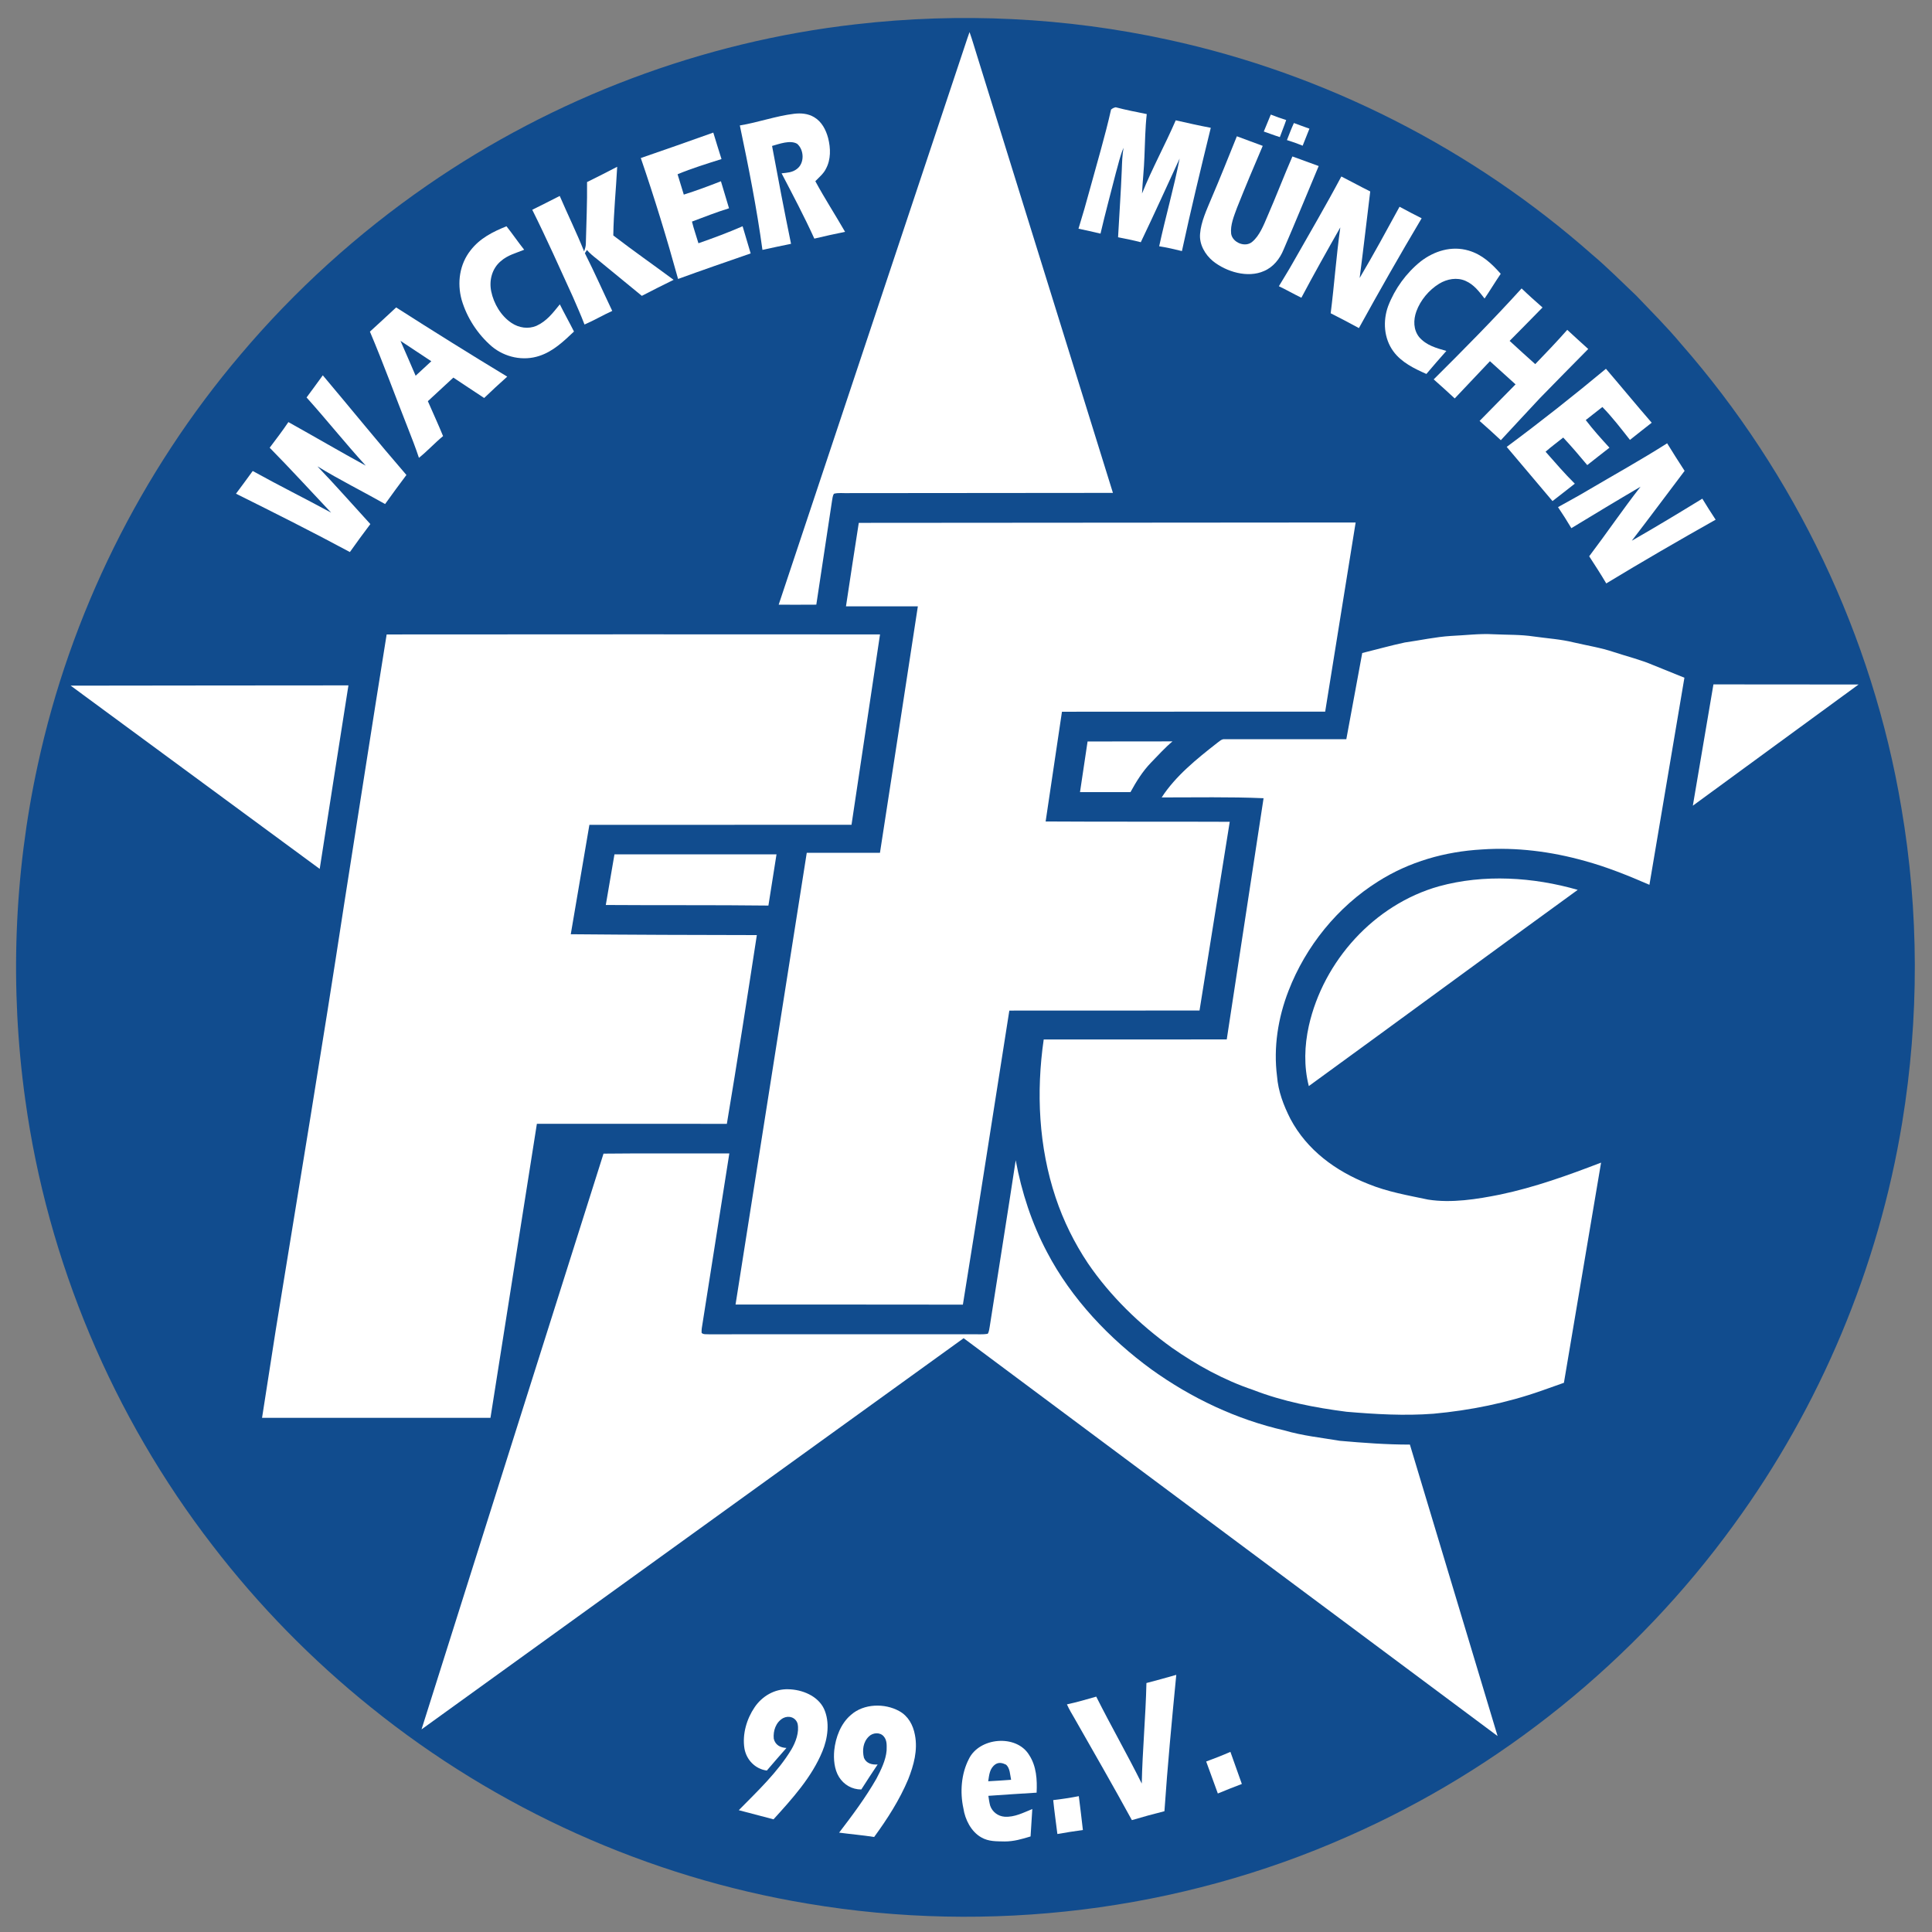 <?xml version="1.0" encoding="utf-8"?>
<!-- Generator: Adobe Illustrator 27.5.0, SVG Export Plug-In . SVG Version: 6.00 Build 0)  -->
<svg version="1.1" id="Ebene_1" xmlns="http://www.w3.org/2000/svg" xmlns:xlink="http://www.w3.org/1999/xlink" x="0px" y="0px"
	 viewBox="0 0 1000 1000" enable-background="new 0 0 1000 1000" xml:space="preserve">
<rect x="0" y="0" width="1000" height="1000" fill="#808080" stroke="none"/>
<path fill="#114C8E" d="M604.53,20.54c81.14,17.55,157.45,56.31,219.64,111.28c7.94,6.68,15.24,14.11,22.79,21.23
	c7.83,8.22,15.84,16.19,23.12,24.9c59.18,67.52,99.21,151.48,114.05,240.06c9.2,53.77,9.26,109.16,0.44,162.99
	c-12.28,75.02-42.44,146.95-87.25,208.35c-50.89,70.12-120.46,126.41-199.81,161.24c-87.19,38.66-185.5,50.55-279.5,34.72
	c-82.4-13.66-160.87-49.06-225.87-101.48c-30.56-24.53-58.22-52.77-82.09-83.86c-51.64-66.87-85.49-147.22-97-230.94
	c-8.01-57.45-5.86-116.38,6.48-173.06c16.86-78.04,53.34-151.6,105-212.46c28.1-33.26,60.66-62.74,96.48-87.49
	C286.72,50.58,363.59,21.56,443,12.57C496.77,6.37,551.64,9.01,604.53,20.54z"/>
<path fill="#FFFFFF" d="M501.83,16.61c1.41,3.92,2.52,7.91,3.79,11.89c23.47,75.54,46.97,151.07,70.43,226.62
	c-45.68,0.06-91.37,0.09-137.05,0.12c-2.39,0.1-5.07-0.31-7.38,0.33c-0.65,1.03-0.73,2.42-0.96,3.6
	c-2.67,17.94-5.47,35.86-8.14,53.8c-6.5,0.07-12.99,0.02-19.48,0.02c32.55-97.73,65.13-195.47,97.68-293.2
	C501.09,18.73,501.46,17.67,501.83,16.61z"/>
<path fill="#FFFFFF" d="M577.51,55.53c5.3,1.41,10.68,2.43,16.05,3.52c-0.83,7.31-0.87,14.61-1.2,21.95
	c-0.2,6.4-0.95,12.76-1.25,19.17c5.19-12.93,11.92-25.12,17.45-37.89c6.03,1.36,12.06,2.73,18.14,3.87
	c-5.19,21.23-10.32,42.46-14.94,63.81c-3.89-0.98-7.8-1.86-11.77-2.49c3.28-15.16,7.61-30.17,10.59-45.42
	c-6.67,14.45-13.22,28.97-20.11,43.32c-3.89-0.99-7.82-1.8-11.76-2.56c0.61-11.6,1.46-23.2,1.92-34.81
	c0.14-3.87,0.24-7.7,0.92-11.51c-1.81,4.12-2.72,8.66-3.98,12.98c-2.66,10.48-5.51,20.92-7.95,31.45c-3.79-0.91-7.59-1.74-11.4-2.55
	c2.1-6.76,4.03-13.53,5.88-20.35c3.73-13.73,7.86-27.43,10.98-41.31C575.83,56.07,576.64,55.67,577.51,55.53z"/>
<path fill="#FFFFFF" d="M411.01,58.89c3.63-0.42,7.22-0.13,10.41,1.77c3.94,2.34,6.08,6.54,7.23,10.83
	c1.32,5.27,1.49,11.07-1.19,15.95c-1.17,2.44-3.6,4.39-5.44,6.36c4.83,8.92,10.34,17.42,15.39,26.2c-5.32,1.1-10.63,2.22-15.91,3.51
	c-5.22-11.49-11.12-22.61-16.95-33.8c2.9-0.33,5.51-0.38,7.93-2.26c4.03-3,3.77-9.87,0.12-13.02c-3.56-2.09-9.26,0.07-12.98,1.11
	c3.12,16.92,6.35,33.8,9.82,50.66c-4.94,1.03-9.88,2.04-14.8,3.14c-2.95-21.65-7.21-43.04-11.7-64.41
	C392.44,63.37,401.48,60.06,411.01,58.89z"/>
<path fill="#FFFFFF" d="M657.76,59.3c2.62,1.04,5.27,2,7.97,2.83c-0.99,2.98-2.23,5.87-3.28,8.84c-2.8-0.87-5.53-1.97-8.31-2.89
	C655.32,65.14,656.53,62.21,657.76,59.3z"/>
<path fill="#FFFFFF" d="M669.72,63.68c2.68,0.96,5.34,2,8.04,2.92c-1.16,2.94-2.32,5.88-3.51,8.81c-2.67-1.1-5.36-2.06-8.13-2.9
	C667.27,69.55,668.4,66.57,669.72,63.68z"/>
<path fill="#FFFFFF" d="M369.2,68.63c1.43,4.57,2.76,9.16,4.25,13.71c-7.66,2.42-15.32,4.76-22.74,7.86
	c1.05,3.52,2.13,7.03,3.22,10.53c6.52-2.04,12.87-4.43,19.22-6.91c1.42,4.65,2.82,9.32,4.19,13.99c-6.51,2.01-12.81,4.49-19.18,6.88
	c0.92,3.79,2.25,7.46,3.35,11.22c7.71-2.69,15.38-5.53,22.86-8.8c1.41,4.68,2.8,9.37,4.17,14.06c-12.54,4.35-25.1,8.67-37.57,13.22
	c-5.79-21-12.23-41.98-19.29-62.59C344.21,77.46,356.73,73.12,369.2,68.63z"/>
<path fill="#FFFFFF" d="M640.2,70.54c4.44,1.73,8.95,3.24,13.39,4.96c-4.55,10.6-9.03,21.26-13.29,31.98
	c-1.54,4.24-3.57,8.94-3.06,13.51c0.7,4.57,7.29,7.3,10.91,4.17c3.8-3.14,5.95-8.72,7.86-13.16c4.49-10.26,8.46-20.75,12.94-31.02
	c4.53,1.64,9.07,3.29,13.6,4.96c-6.06,14.42-11.98,28.91-18.18,43.27c-1.93,4.75-5.31,9.05-10.13,11.08
	c-8.44,3.75-19.46,0.42-26.39-5.11c-4.12-3.4-7.2-8.71-6.69-14.19c0.47-6.19,3.44-12.45,5.79-18.12
	C631.55,92.17,635.83,81.34,640.2,70.54z"/>
<path fill="#FFFFFF" d="M319.46,86.32c-0.61,11.84-1.85,23.7-2.02,35.55c10.24,7.87,20.84,15.28,31.23,22.97
	c-5.53,2.68-10.99,5.48-16.46,8.29c-7.75-6.35-15.49-12.72-23.25-19.07c-1.85-1.44-3.64-2.89-5.18-4.68
	c-0.35,0.56-0.7,1.12-1.04,1.68c4.96,9.83,9.42,19.93,14.16,29.87c-4.86,2.2-9.47,4.95-14.36,7.04c-1.86-4.87-4-9.65-6.07-14.44
	c-6.85-15.01-13.61-30.19-20.97-44.95c4.77-2.34,9.49-4.75,14.22-7.16c4.12,9.61,8.75,19.02,12.63,28.73
	c0.4-1.32,0.89-2.58,0.88-3.99c0.27-10.63,0.75-21.29,0.63-31.93C309.1,91.66,314.29,89.02,319.46,86.32z"/>
<path fill="#FFFFFF" d="M694.27,91.35c5.01,2.52,9.92,5.26,14.96,7.74c-1.83,14.93-3.54,29.89-5.48,44.81
	c7.17-12.12,13.9-24.52,20.65-36.89c3.79,2.05,7.59,4.05,11.44,5.97c-11.14,18.75-21.96,37.73-32.47,56.84
	c-4.82-2.67-9.71-5.17-14.61-7.67c1.87-14.79,2.9-29.67,4.98-44.44c-6.86,12.05-13.66,24.15-20.15,36.4
	c-3.93-1.91-7.71-4.08-11.65-5.96c2.39-4.02,4.9-7.97,7.19-12.05C677.6,121.16,686.21,106.52,694.27,91.35z"/>
<path fill="#FFFFFF" d="M262.15,117.12c3.16,3.96,5.99,8.18,9.16,12.14c-4.34,1.8-8.47,2.72-12.12,5.93
	c-4.53,3.82-6.1,9.91-4.94,15.61c1.32,6.39,5.07,12.77,10.58,16.4c3.8,2.51,8.58,3.25,12.83,1.45c5.41-2.48,8.49-6.67,12.11-11.12
	c2.35,4.74,4.96,9.34,7.32,14.07c-5.31,5.04-10.77,10.27-17.89,12.6c-8.37,2.81-17.83,0.77-24.57-4.83
	c-7.39-6.35-12.95-14.87-15.69-24.21c-2.41-8.79-1.08-18.37,4.64-25.6C248.43,123.3,254.98,120.03,262.15,117.12z"/>
<path fill="#FFFFFF" d="M760.18,129.7c6.99,2.06,11.89,6.72,16.59,12.03c-2.88,4.2-5.49,8.59-8.36,12.79
	c-2.88-3.66-5.43-7.18-9.84-9.13c-4.46-1.98-9.62-1.01-13.68,1.47c-5.28,3.26-9.64,8.46-11.78,14.29c-1.6,4.45-1.6,9.5,1.45,13.34
	c3.76,4.33,8.8,5.62,14.07,7.16c-3.51,3.92-6.94,7.89-10.33,11.91c-6.31-2.79-12.96-6.01-17.12-11.73
	c-4.91-6.72-5.48-15.7-2.68-23.39c3.46-8.99,9.32-17.09,16.84-23.13C742.41,129.86,751.39,127.09,760.18,129.7z"/>
<path fill="#FFFFFF" d="M787.58,149.29c3.52,3.39,7.16,6.64,10.83,9.86c-5.66,5.77-11.32,11.56-17.03,17.29
	c4.38,4.06,8.82,8.05,13.26,12.03c5.62-5.82,11.21-11.67,16.57-17.74c3.56,3.36,7.25,6.59,10.86,9.91
	c-8.39,8.42-16.67,16.95-25,25.43c-6.79,7.21-13.48,14.54-20.24,21.78c-3.61-3.4-7.28-6.7-11-9.97c6.18-6.34,12.43-12.6,18.62-18.93
	c-4.41-4.02-8.83-8-13.26-11.99c-6.09,6.41-12.14,12.86-18.23,19.27c-3.59-3.33-7.19-6.63-10.88-9.86
	C757.56,180.96,772.91,165.47,787.58,149.29z"/>
<path fill="#FFFFFF" d="M205.05,159.13c19.01,12.16,38.18,24.13,57.49,35.82c-4.06,3.61-8.02,7.29-11.94,11.05
	c-5.34-3.48-10.62-7.04-15.94-10.56c-4.42,4.04-8.82,8.11-13.2,12.21c2.62,6.02,5.38,11.99,7.87,18.07
	c-4.32,3.57-8.12,7.76-12.49,11.25c-1.68-5.12-3.65-10.13-5.61-15.14c-6.61-16.71-12.75-33.63-19.76-50.18
	C196.04,167.53,200.53,163.31,205.05,159.13z"/>
<path fill="#114C8E" d="M207.3,176.43c5.33,3.49,10.64,7.02,15.94,10.55c-2.68,2.52-5.39,5.01-8.11,7.5
	C212.58,188.43,209.9,182.45,207.3,176.43z"/>
<path fill="#FFFFFF" d="M831.23,190.88c7.94,9.26,15.68,18.7,23.69,27.92c-3.74,2.99-7.55,5.87-11.26,8.89
	c-4.59-5.83-9.08-11.7-14.27-17.03c-2.86,2.27-5.73,4.52-8.61,6.76c3.81,5.02,8.03,9.66,12.27,14.31c-3.82,3.01-7.7,5.95-11.49,9
	c-4.04-4.86-8.12-9.63-12.44-14.25c-3.04,2.45-6.22,4.73-9.13,7.33c4.96,5.62,9.79,11.27,15.13,16.54
	c-3.81,3.06-7.72,5.98-11.55,9.01c-7.9-9.35-15.8-18.7-23.7-28.05C797.38,218.33,814.47,204.82,831.23,190.88z"/>
<path fill="#FFFFFF" d="M167.08,194.26c14.46,17.17,28.6,34.61,43.28,51.59c-3.75,4.97-7.41,9.98-11.03,15.04
	c-11.65-6.59-23.61-12.53-35.03-19.51c9.36,9.75,18.26,19.9,27.39,29.88c-3.6,4.78-7.14,9.59-10.59,14.48
	c-19.44-10.46-39.19-20.37-58.95-30.21c2.95-3.87,5.77-7.83,8.66-11.75c13.39,7.44,27.11,14.24,40.57,21.55
	c-10.58-11.22-20.97-22.6-31.79-33.59c3.29-4.38,6.62-8.72,9.68-13.27c13.38,7.45,26.6,15.2,40.04,22.55
	c-10.51-11.5-20.21-23.71-30.63-35.29c2.26-3.08,4.56-6.13,6.78-9.24C166,195.75,166.54,195.01,167.08,194.26z"/>
<path fill="#FFFFFF" d="M862.91,229.45c2.96,4.79,5.96,9.56,9.04,14.27c-9.11,12.05-18.12,24.18-27.33,36.16
	c12.3-7.04,24.42-14.36,36.5-21.77c2.23,3.67,4.52,7.29,6.89,10.88c-19.03,10.71-37.94,21.67-56.61,32.99
	c-2.82-4.76-5.81-9.41-8.84-14.05c9.01-11.89,17.38-24.25,26.58-36.01c-12.01,7.03-23.91,14.24-35.81,21.46
	c-2.2-3.69-4.49-7.32-6.91-10.89c5.13-2.89,10.34-5.64,15.39-8.68C835.53,245.73,849.48,237.99,862.91,229.45z"/>
<path fill="#FFFFFF" d="M701.68,270.44c-5.26,32.64-10.5,65.28-15.77,97.91c-45.41,0.04-90.83-0.04-136.24,0.04
	c-2.79,18.94-5.65,37.87-8.45,56.8c31.76,0.2,63.53,0.03,95.29,0.17c-5.24,32.56-10.4,65.13-15.64,97.69
	c-32.81,0.03-65.63-0.03-98.44,0.03c-8.03,50.7-15.84,101.55-24.04,152.2c-39.22-0.11-78.45,0-117.67-0.05
	c12.27-77.94,24.57-155.88,36.86-233.82c12.63-0.03,25.26-0.01,37.89-0.01c6.58-42.51,13.1-85.03,19.61-127.55
	c-12.4-0.03-24.8,0.01-37.2-0.02c2.2-14.4,4.34-28.81,6.63-43.2C530.23,270.61,615.95,270.47,701.68,270.44z"/>
<path fill="#FFFFFF" d="M200.13,328.39c84.83-0.11,170.49-0.05,255.37-0.02c-4.93,32.84-9.85,65.69-14.76,98.54
	c-45.22,0.04-90.45-0.01-135.67,0.02c-3.25,18.87-6.42,37.75-9.64,56.63c32.1,0.29,64.2,0.4,96.31,0.44
	c-5.01,32.62-10.06,65.13-15.52,97.7c-32.77-0.05-65.55-0.02-98.33-0.02c-8.04,50.72-15.99,101.45-24.02,152.18
	c-39.41,0-78.82,0-118.23,0c2.34-15.13,4.71-30.24,7.07-45.36c11.91-73.43,24.17-146.81,35.39-220.35
	C185.44,421.7,192.66,374.76,200.13,328.39z"/>
<path fill="#FFFFFF" d="M773.01,328.29c7.12,0.34,13.97,0.1,21.01,1.17c6.9,0.98,13.84,1.39,20.52,3.05
	c7.1,1.66,14.06,2.72,20.89,5.03c6.76,2.23,13.79,3.94,20.32,6.74c5.36,2.19,10.74,4.33,16.1,6.51
	c-6.01,35.73-12.08,71.45-18.11,107.18c-11.03-4.78-21.94-9.22-33.56-12.38c-17.17-4.83-35.39-7.16-53.21-5.91
	c-18.99,1.08-37.57,6.32-53.69,16.57c-20.99,13.17-37.43,33.53-46.35,56.6c-5.42,13.96-7.84,29.24-5.95,44.15
	c0.62,7.9,3.37,15.1,6.92,22.1c8.6,16.23,23.46,27.05,40.27,33.7c10.11,4.13,20.39,5.87,31.01,8.11c12.15,1.92,25.34-0.21,37.3-2.61
	c17.99-3.78,35.11-9.96,52.23-16.53c-6.38,37.99-12.85,75.97-19.23,113.96c-3.88,1.41-7.78,2.75-11.66,4.13
	c-18.02,6.34-36.81,10.13-55.82,11.88c-15.05,1.15-30,0.26-45.01-1.01c-16.42-2.11-32.92-5.3-48.4-11.32
	c-14.99-5.04-29.19-12.82-42.11-21.89c-16.64-11.98-31.77-26.64-43.35-43.61c-7.06-10.56-12.72-22.03-16.74-34.09
	c-8.77-26.26-10.12-54.5-6.17-81.79c31.58-0.04,63.16,0.02,94.74-0.02c6.39-41.61,12.73-83.23,19.06-124.85
	c-17.55-0.77-35.17-0.38-52.74-0.41c7.14-11.06,18.19-19.97,28.47-28.01c1.23-0.85,2.57-2.36,4.16-2.13
	c20.98,0.01,41.96-0.01,62.94,0.01c2.79-14.87,5.46-29.75,8.24-44.62c7.35-1.8,14.66-3.88,22.07-5.46
	c7.93-1.11,15.84-2.88,23.84-3.38C758.37,328.84,765.72,327.87,773.01,328.29z"/>
<path fill="#FFFFFF" d="M886.87,354.24c25.04,0.02,50.07,0.04,75.11,0.06c-28.56,20.95-57.23,41.75-85.77,62.73
	C879.83,396.12,883.24,375.16,886.87,354.24z"/>
<path fill="#FFFFFF" d="M36.58,354.89c47.92-0.09,95.85-0.09,143.77-0.14c-4.93,31.67-10,63.32-14.87,95
	C122.55,418.08,79.51,386.56,36.58,354.89z"/>
<path fill="#FFFFFF" d="M562.93,383.78c14.65-0.04,29.3,0.03,43.95-0.04c-4.03,3.38-7.46,7.25-11.14,11.01
	c-4.36,4.52-7.61,9.78-10.61,15.26c-8.71-0.03-17.42,0-26.12-0.02C560.31,401.25,561.6,392.51,562.93,383.78z"/>
<path fill="#FFFFFF" d="M318.04,442.22c27.96-0.01,55.92,0,83.88-0.01c-1.4,8.84-2.77,17.68-4.19,26.51
	c-28.05-0.34-56.11-0.09-84.17-0.3C315.04,459.68,316.51,450.94,318.04,442.22z"/>
<path fill="#FFFFFF" d="M816.63,460.59c-46.47,33.71-92.75,67.8-139.19,101.56c-2.61-10.25-2.26-20.85,0-31.13
	c7.57-33.68,33.9-62.85,67.35-72.27C768.1,452.34,793.55,453.96,816.63,460.59z"/>
<path fill="#FFFFFF" d="M312.38,597.12c21.62-0.24,43.48-0.04,65.12-0.1c-4.73,30.13-9.51,60.36-14.26,90.49
	c-0.1,0.8-0.13,1.58-0.09,2.35c0.8,1.01,2.68,0.66,3.82,0.77c45.34-0.05,90.69-0.01,136.03-0.02c2.72-0.07,5.56,0.24,8.24-0.25
	c0.74-1.07,0.79-2.6,1.06-3.85c4.46-28.66,9.08-57.3,13.43-85.97c3.06,16.55,8.31,32.64,16.19,47.53
	c12.58,24.1,32.29,44.88,54.16,60.81c20.6,14.79,43.97,25.87,68.75,31.5c9.41,2.78,19.02,3.75,28.67,5.38
	c12.06,1.06,24.14,1.97,36.26,1.96c15.09,50.29,30.3,100.56,45.39,150.86c-92.15-68.6-184.24-137.3-276.37-205.93
	c-93.55,67.46-187.05,135.03-280.6,202.48C249.44,796.26,281.1,695.76,312.38,597.12z"/>
<path fill="#FFFFFF" d="M608.84,866.9c-2.29,23.5-4.52,47.02-6.13,70.58c-5.66,1.42-11.26,2.96-16.85,4.62
	c-9.61-17.6-19.62-34.99-29.55-52.42c-1.42-2.47-2.92-4.88-4.07-7.5c5.13-1.09,10.13-2.57,15.17-4.01
	c7.59,15.13,16.02,29.83,23.56,44.99c0.38-17.35,2.03-34.68,2.42-52.03C598.55,869.77,603.71,868.39,608.84,866.9z"/>
<path fill="#FFFFFF" d="M408,874.36c7.11,0.12,15.29,3.36,18.5,10.13c3.12,6.84,1.97,15.27-0.84,22.03
	c-5.45,13.32-15.72,24.65-25.29,35.16c-5.99-1.59-12-3.12-17.98-4.73c9.54-9.7,20.13-19.66,27.19-31.36
	c2.27-3.82,4.22-9.02,3.24-13.46c-1.03-3.29-4.58-4.34-7.52-2.82c-3.72,2.12-5.19,6.53-4.8,10.63c0.76,3.26,3.4,4.68,6.57,4.79
	c-3.42,3.87-6.8,7.78-10.16,11.71c-5.99-0.79-10.58-5.55-11.59-11.43c-1.18-7.36,1.15-15.31,5.31-21.4
	C394.54,877.89,400.97,874.12,408,874.36z"/>
<path fill="#FFFFFF" d="M465.39,885.63c4.71,2.56,7.24,7.26,8.18,12.39c1.54,7.9-0.61,15.64-3.49,22.96
	c-4.47,10.65-10.82,20.54-17.62,29.84c-6.02-0.94-12.1-1.45-18.13-2.25c6.83-8.91,13.72-18.16,19.3-27.91
	c2.32-4.45,4.87-9.56,5.28-14.61c0.04-2.62,0.31-5.31-1.57-7.39c-1.94-2.19-5.6-1.85-7.58,0.1c-3.04,2.9-3.54,7.16-2.58,11.1
	c1.25,2.93,4.15,3.63,7.09,3.43c-2.88,4.27-5.68,8.6-8.46,12.94c-4.78,0.02-9.05-2.44-11.55-6.48c-2.45-3.95-2.88-9.24-2.46-13.76
	c0.7-6.75,3.41-13.99,8.74-18.44C447.14,881.74,457.89,881.5,465.39,885.63z"/>
<path fill="#FFFFFF" d="M532.68,908.37c3.79,5.81,4.2,12.77,3.87,19.51c-8.32,0.54-16.65,1.02-24.97,1.64
	c0.24,1.68,0.48,3.42,0.92,5.06c1.09,3.25,4.06,5.49,7.47,5.75c5.11,0.35,9.77-2.11,14.35-3.99c-0.29,4.74-0.59,9.47-0.9,14.2
	c-4.42,1.35-8.72,2.61-13.41,2.6c-4.27-0.11-8.23,0.11-12.06-2.09c-5.28-2.95-8.44-9.25-9.3-15.06c-1.82-8.33-1.14-17.85,2.81-25.49
	C506.83,899.23,526.05,897.49,532.68,908.37z"/>
<path fill="#FFFFFF" d="M636.86,906.76c1.99,5.54,3.95,11.08,5.92,16.62c-4.18,1.55-8.3,3.24-12.43,4.93
	c-2-5.52-4.04-11.03-6.03-16.56C628.55,910.2,632.73,908.57,636.86,906.76z"/>
<path fill="#114C8E" d="M515.24,913.19c1.79-1.16,3.63-0.7,5.42,0.16c2.16,1.73,2.13,5.37,2.69,7.87c-3.95,0.3-7.91,0.54-11.86,0.76
	C512.03,918.62,512.2,915.31,515.24,913.19z"/>
<path fill="#FFFFFF" d="M558.39,929.69c0.77,5.83,1.42,11.68,2.11,17.52c-4.42,0.59-8.81,1.3-13.2,2.07
	c-0.71-5.85-1.57-11.69-2.16-17.55C549.6,931.22,553.99,930.54,558.39,929.69z"/>
</svg>
